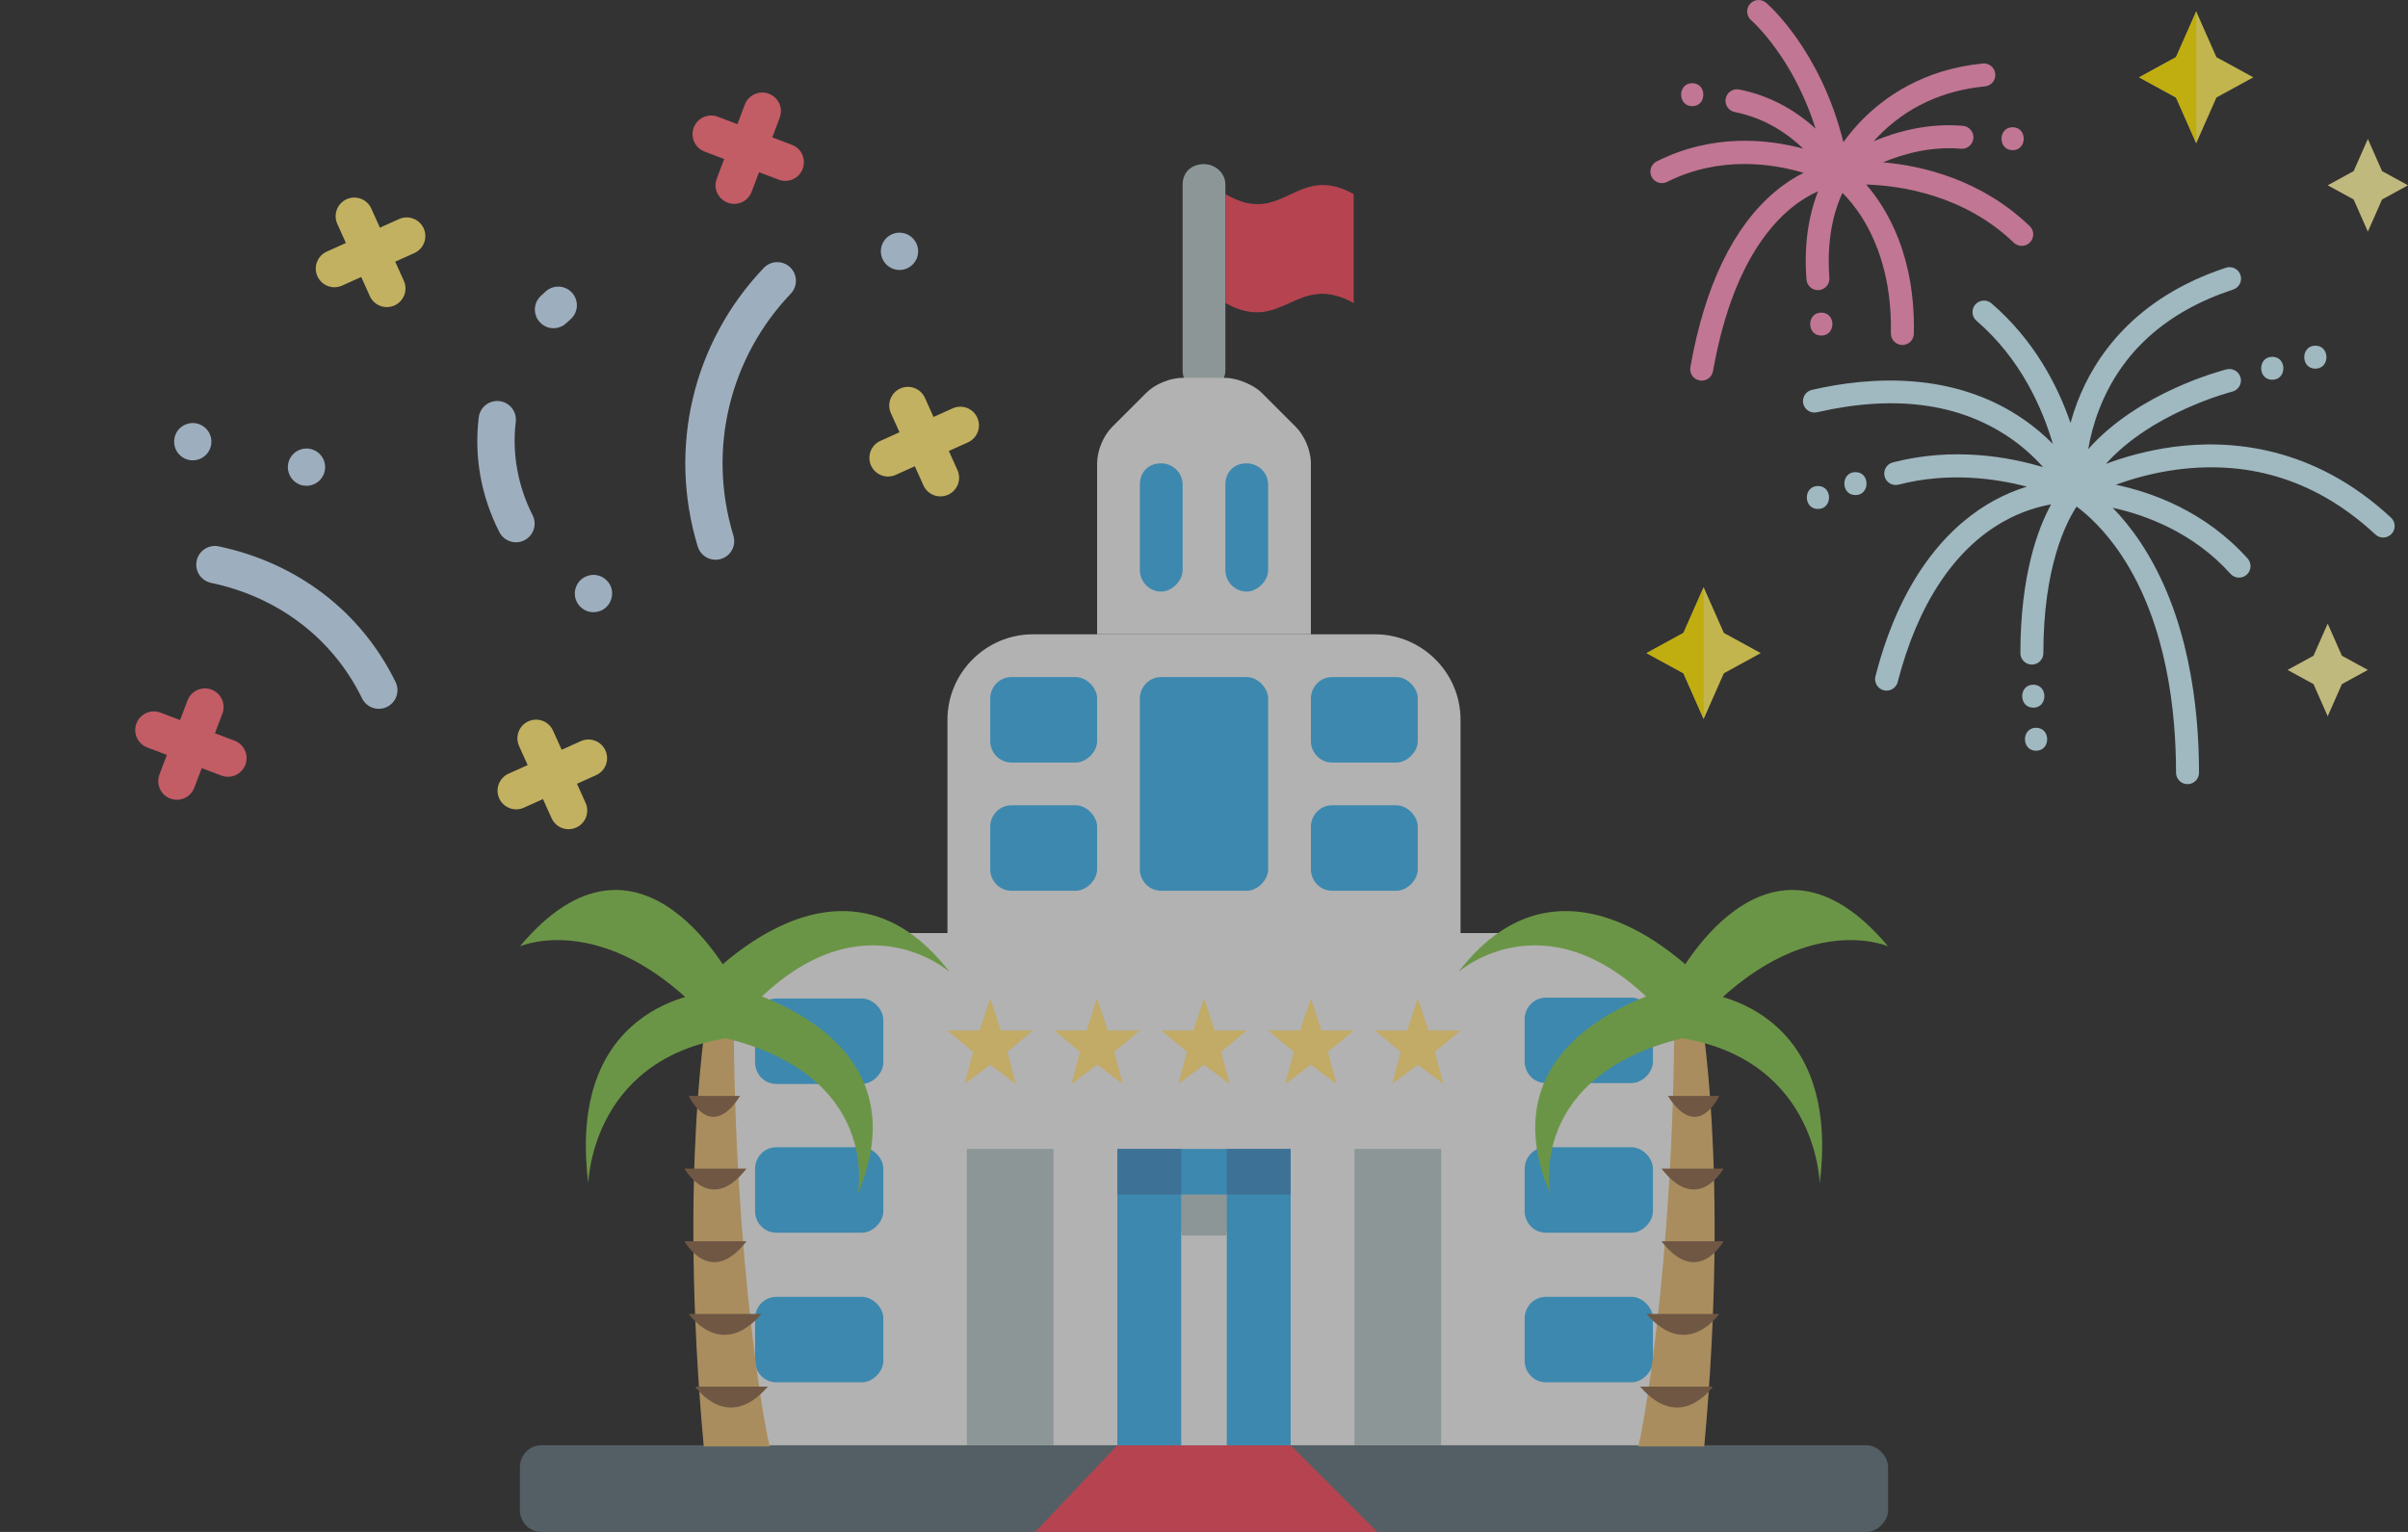 <svg width="528" height="336" viewBox="0 0 528 336" fill="none" xmlns="http://www.w3.org/2000/svg">
<rect x="0" y="0" width="528" height="336" fill="#333333" stroke="none"/>
<g opacity="0.7">
<path d="M409.312 317H118.688C115.875 317 114 319.375 114 321.75V331.25C114 333.625 115.875 336 118.688 336H409.312C411.656 336 414 333.625 414 331.25V321.75C414 319.375 411.656 317 409.312 317Z" fill="#62727A"/>
<path d="M302 336H227L245 317H283L302 336Z" fill="#ED4C5C"/>
<path d="M353.062 204.658H174.938C164.625 204.658 156.188 213.084 156.188 223.382V317H371.812V223.382C371.812 213.084 363.375 204.658 353.062 204.658Z" fill="#E8E8E8"/>
<path d="M301.5 139.125H226.5C216.188 139.125 207.75 147.551 207.75 157.849V204.658H320.25V157.849C320.25 147.551 311.812 139.125 301.5 139.125Z" fill="#E8E8E8"/>
<path d="M273.375 226.031H266.344L264 219L261.656 226.031H254.625L260.25 230.719L258.375 237.75L264 233.531L269.625 237.75L267.75 230.719L273.375 226.031Z" fill="#FFDD7D"/>
<path d="M249.938 226.031H242.906L240.562 219L238.219 226.031H231.188L236.813 230.719L234.937 237.75L240.562 233.531L246.188 237.75L244.312 230.719L249.938 226.031Z" fill="#FFDD7D"/>
<path d="M296.812 226.031H289.781L287.438 219L285.094 226.031H278.062L283.688 230.719L281.812 237.75L287.438 233.531L293.063 237.75L291.187 230.719L296.812 226.031Z" fill="#FFDD7D"/>
<path d="M320.25 226.031H313.219L310.875 219L308.531 226.031H301.5L307.125 230.719L305.25 237.75L310.875 233.531L316.5 237.75L314.625 230.719L320.25 226.031Z" fill="#FFDD7D"/>
<path d="M226.5 226.031H219.469L217.125 219L214.781 226.031H207.75L213.375 230.719L211.5 237.75L217.125 233.531L222.75 237.75L220.875 230.719L226.5 226.031Z" fill="#FFDD7D"/>
<path d="M212 252H231V317H212V252Z" fill="#B2C1C0"/>
<path d="M297 252H316V317H297V252Z" fill="#B2C1C0"/>
<path d="M245 252H283V317H245V252Z" fill="#42ADE2"/>
<path d="M259 270H269V317H259V270Z" fill="#E8E8E8"/>
<path d="M245 252H259V262H245V252Z" fill="#428BC1"/>
<path d="M269 252H283V262H269V252Z" fill="#428BC1"/>
<path d="M259 262H269V271H259V262Z" fill="#B2C1C0"/>
<path d="M268.688 40.519C268.688 37.808 266.344 36 264 36C261.187 36 259.312 37.808 259.312 40.519V81.192C259.312 83.904 261.187 85.712 264 85.712C266.344 85.712 268.688 83.904 268.688 81.192V40.519Z" fill="#B2C1C0"/>
<path d="M284.156 93.656L276.656 86.156C274.781 84.281 271.031 82.875 268.688 82.875H259.312C256.5 82.875 253.219 84.281 251.344 86.156L243.844 93.656C241.969 95.531 240.562 98.812 240.562 101.625V139.125H287.438V101.625C287.438 98.812 286.031 95.531 284.156 93.656Z" fill="#E8E8E8"/>
<path d="M189 219H170.25C167.437 219 165.562 221.344 165.562 223.688V233.062C165.562 235.406 167.437 237.75 170.25 237.75H189C191.344 237.75 193.688 235.406 193.688 233.062V223.688C193.688 221.344 191.344 219 189 219Z" fill="#42ADE2"/>
<path d="M273.375 148.5H254.625C251.812 148.5 249.938 150.844 249.938 153.188V190.688C249.938 193.031 251.812 195.375 254.625 195.375H273.375C275.719 195.375 278.062 193.031 278.062 190.688V153.188C278.062 150.844 275.719 148.5 273.375 148.5Z" fill="#42ADE2"/>
<path d="M357.75 218.812H339C336.187 218.812 334.312 221.156 334.312 223.5V232.875C334.312 235.219 336.187 237.562 339 237.562H357.75C360.094 237.562 362.438 235.219 362.438 232.875V223.5C362.438 221.156 360.094 218.812 357.75 218.812Z" fill="#42ADE2"/>
<path d="M189 251.625H170.25C167.437 251.625 165.562 253.969 165.562 256.312V265.688C165.562 268.031 167.437 270.375 170.25 270.375H189C191.344 270.375 193.688 268.031 193.688 265.688V256.312C193.688 253.969 191.344 251.625 189 251.625Z" fill="#42ADE2"/>
<path d="M357.75 251.625H339C336.187 251.625 334.312 253.969 334.312 256.312V265.688C334.312 268.031 336.187 270.375 339 270.375H357.75C360.094 270.375 362.438 268.031 362.438 265.688V256.312C362.438 253.969 360.094 251.625 357.75 251.625Z" fill="#42ADE2"/>
<path d="M189 284.438H170.25C167.437 284.438 165.562 286.781 165.562 289.125V298.5C165.562 300.844 167.437 303.188 170.25 303.188H189C191.344 303.188 193.688 300.844 193.688 298.5V289.125C193.688 286.781 191.344 284.438 189 284.438Z" fill="#42ADE2"/>
<path d="M357.75 284.438H339C336.187 284.438 334.312 286.781 334.312 289.125V298.5C334.312 300.844 336.187 303.188 339 303.188H357.75C360.094 303.188 362.438 300.844 362.438 298.5V289.125C362.438 286.781 360.094 284.438 357.75 284.438Z" fill="#42ADE2"/>
<path d="M259.312 106.312C259.312 103.5 256.969 101.625 254.625 101.625C251.812 101.625 249.938 103.5 249.938 106.312V125.062C249.938 127.406 251.812 129.75 254.625 129.75C256.969 129.75 259.312 127.406 259.312 125.062V106.312Z" fill="#42ADE2"/>
<path d="M278.062 106.312C278.062 103.5 275.719 101.625 273.375 101.625C270.562 101.625 268.688 103.5 268.688 106.312V125.062C268.688 127.406 270.562 129.75 273.375 129.75C275.719 129.75 278.062 127.406 278.062 125.062V106.312Z" fill="#42ADE2"/>
<path d="M221.812 148.5C219 148.5 217.125 150.844 217.125 153.188V162.562C217.125 164.906 219 167.25 221.812 167.25H235.875C238.219 167.25 240.562 164.906 240.562 162.562V153.188C240.562 150.844 238.219 148.5 235.875 148.5H221.812Z" fill="#42ADE2"/>
<path d="M221.812 176.625C219 176.625 217.125 178.969 217.125 181.312V190.688C217.125 193.031 219 195.375 221.812 195.375H235.875C238.219 195.375 240.562 193.031 240.562 190.688V181.312C240.562 178.969 238.219 176.625 235.875 176.625H221.812Z" fill="#42ADE2"/>
<path d="M292.125 148.5C289.312 148.5 287.438 150.844 287.438 153.188V162.562C287.438 164.906 289.312 167.25 292.125 167.25H306.188C308.531 167.25 310.875 164.906 310.875 162.562V153.188C310.875 150.844 308.531 148.5 306.188 148.5H292.125Z" fill="#42ADE2"/>
<path d="M292.125 176.625C289.312 176.625 287.438 178.969 287.438 181.312V190.688C287.438 193.031 289.312 195.375 292.125 195.375H306.188C308.531 195.375 310.875 193.031 310.875 190.688V181.312C310.875 178.969 308.531 176.625 306.188 176.625H292.125Z" fill="#42ADE2"/>
<path d="M268.688 42.562V66.469C281.344 73.5 284.156 59.438 296.812 66.469V42.562C284.156 35.531 281.344 50.062 268.688 42.562Z" fill="#ED4C5C"/>
<path d="M160.875 221.156H155.25C155.25 221.156 148.687 255.844 154.312 317.25H168.844C168.375 317.25 160.875 277.875 160.875 221.156Z" fill="#DBB471"/>
<path d="M160.875 215.531C160.875 215.531 140.719 175.687 114 207.562C114 207.562 134.156 198.656 157.594 226.312L160.875 215.531Z" fill="#83BF4F"/>
<path d="M152.438 217.406L162.75 223.031C187.594 194.906 208.219 213.187 208.219 213.187C183.375 180.844 152.438 217.406 152.438 217.406Z" fill="#83BF4F"/>
<path d="M157.125 217.406C157.125 217.406 123.844 218.344 129 259.594C129 259.594 129.469 230.531 162.75 227.25L157.125 217.406Z" fill="#83BF4F"/>
<path d="M157.125 215.531V227.25C193.687 235.219 188.062 261.938 188.062 261.938C204 224.438 157.125 215.531 157.125 215.531Z" fill="#83BF4F"/>
<path d="M152.438 304.125C152.438 304.125 159.469 314.438 168.375 304.125H152.438Z" fill="#89664C"/>
<path d="M151.031 288.188C151.031 288.188 158.063 298.5 166.969 288.188H151.031Z" fill="#89664C"/>
<path d="M150.094 272.25C150.094 272.25 155.719 282.562 163.688 272.25H150.094Z" fill="#89664C"/>
<path d="M150.094 256.312C150.094 256.312 155.719 266.625 163.688 256.312H150.094Z" fill="#89664C"/>
<path d="M151.031 240.375C151.031 240.375 155.719 250.688 162.281 240.375H151.031Z" fill="#89664C"/>
<path d="M367.125 221.156H372.75C372.75 221.156 379.313 255.844 373.688 317.25H359.156C359.625 317.25 367.125 277.875 367.125 221.156Z" fill="#DBB471"/>
<path d="M367.125 215.531C367.125 215.531 387.281 175.687 414 207.562C414 207.562 393.844 198.656 370.406 226.312L367.125 215.531Z" fill="#83BF4F"/>
<path d="M375.562 217.406L365.25 223.031C340.406 194.906 319.781 213.187 319.781 213.187C344.625 180.844 375.562 217.406 375.562 217.406Z" fill="#83BF4F"/>
<path d="M370.875 217.406C370.875 217.406 404.156 218.344 399 259.594C399 259.594 398.531 230.531 365.25 227.25L370.875 217.406Z" fill="#83BF4F"/>
<path d="M370.875 215.531V227.25C334.312 235.219 339.937 261.938 339.937 261.938C324 224.438 370.875 215.531 370.875 215.531Z" fill="#83BF4F"/>
<path d="M375.562 304.125C375.562 304.125 368.531 314.438 359.625 304.125H375.562Z" fill="#89664C"/>
<path d="M376.969 288.188C376.969 288.188 369.938 298.5 361.031 288.188H376.969Z" fill="#89664C"/>
<path d="M377.906 272.25C377.906 272.25 372.281 282.562 364.312 272.25H377.906Z" fill="#89664C"/>
<path d="M377.906 256.312C377.906 256.312 372.281 266.625 364.312 256.312H377.906Z" fill="#89664C"/>
<path d="M376.969 240.375C376.969 240.375 372.281 250.688 365.719 240.375H376.969Z" fill="#89664C"/>
</g>
<g opacity="0.7">
<path d="M167.474 58.764C151.936 75.052 146.406 98.231 152.994 119.877C153.71 122.227 156.331 123.431 158.589 122.414C159.495 122.004 160.22 121.28 160.63 120.375C161.04 119.47 161.107 118.447 160.818 117.497C154.92 98.115 160.302 78.128 173.391 64.41C173.762 64.022 174.052 63.564 174.246 63.063C174.44 62.562 174.533 62.028 174.52 61.491C174.508 60.955 174.389 60.425 174.172 59.934C173.955 59.443 173.643 59 173.255 58.629C172.867 58.258 172.409 57.967 171.908 57.773C171.407 57.579 170.873 57.486 170.336 57.498C169.799 57.511 169.27 57.629 168.779 57.846C168.288 58.064 167.844 58.375 167.474 58.764ZM47.959 119.838C47.434 119.728 46.892 119.722 46.364 119.821C45.836 119.92 45.333 120.122 44.883 120.415C44.434 120.709 44.046 121.088 43.743 121.531C43.44 121.975 43.227 122.473 43.117 122.999C43.007 123.524 43.001 124.066 43.1 124.594C43.199 125.122 43.401 125.625 43.695 126.074C43.988 126.524 44.367 126.911 44.811 127.214C45.254 127.518 45.752 127.73 46.278 127.841C60.573 130.845 72.763 139.627 79.388 153.173C79.864 154.148 80.708 154.893 81.734 155.245C82.759 155.596 83.883 155.527 84.857 155.05C85.831 154.574 86.576 153.73 86.928 152.704C87.28 151.678 87.21 150.555 86.734 149.581C79.087 133.943 64.927 123.403 47.959 119.838ZM119.686 63.902C119.32 64.228 119.01 64.502 118.557 64.931C117.855 65.595 117.411 66.487 117.303 67.448C117.196 68.409 117.432 69.376 117.971 70.179C118.509 70.982 119.315 71.569 120.244 71.834C121.174 72.099 122.168 72.027 123.049 71.629C123.839 71.273 124.08 70.941 125.077 70.052C126.895 68.43 126.899 65.861 125.458 64.241C123.958 62.554 121.373 62.399 119.686 63.902ZM109.528 87.978C108.995 87.913 108.454 87.954 107.937 88.097C107.42 88.241 106.936 88.485 106.513 88.816C106.09 89.147 105.736 89.558 105.472 90.025C105.208 90.493 105.038 91.007 104.973 91.54C103.92 100.15 105.485 108.854 109.498 116.711C109.991 117.676 110.847 118.407 111.879 118.741C112.911 119.075 114.033 118.986 114.999 118.492C115.965 117.999 116.695 117.143 117.029 116.111C117.363 115.079 117.274 113.957 116.781 112.991C113.559 106.683 112.249 99.418 113.091 92.533C113.222 91.456 112.921 90.372 112.253 89.518C111.584 88.664 110.604 88.11 109.528 87.978Z" fill="#CBE3FA"/>
<path d="M208.887 89.566L204.693 91.455L202.804 87.261C202.359 86.272 201.539 85.5 200.525 85.116C199.511 84.732 198.386 84.766 197.397 85.211C196.408 85.656 195.637 86.476 195.252 87.49C194.868 88.504 194.902 89.629 195.347 90.618L197.236 94.813L193.042 96.701C192.053 97.147 191.281 97.966 190.897 98.981C190.513 99.995 190.547 101.12 190.992 102.109C191.437 103.097 192.257 103.869 193.271 104.253C194.285 104.638 195.41 104.603 196.399 104.158L200.594 102.269L202.482 106.464C202.928 107.453 203.747 108.224 204.761 108.608C205.775 108.993 206.901 108.959 207.89 108.513C208.878 108.068 209.65 107.248 210.034 106.234C210.419 105.22 210.384 104.095 209.939 103.106L208.05 98.912L212.245 97.023C213.234 96.578 214.005 95.758 214.389 94.744C214.774 93.73 214.74 92.605 214.294 91.616C213.849 90.627 213.029 89.856 212.015 89.471C211.001 89.087 209.876 89.121 208.887 89.566ZM130.709 170.019C131.698 169.573 132.469 168.753 132.854 167.739C133.238 166.725 133.204 165.6 132.759 164.611C132.313 163.623 131.494 162.851 130.48 162.467C129.466 162.082 128.34 162.117 127.352 162.562L123.157 164.45L121.268 160.256C120.823 159.267 120.003 158.496 118.989 158.111C117.975 157.727 116.85 157.761 115.861 158.207C114.872 158.652 114.101 159.472 113.717 160.486C113.332 161.5 113.367 162.625 113.812 163.614L115.7 167.808L111.506 169.697C110.517 170.142 109.746 170.962 109.361 171.976C108.977 172.99 109.011 174.115 109.457 175.104C109.902 176.093 110.722 176.864 111.736 177.249C112.75 177.633 113.875 177.599 114.864 177.154L119.058 175.265L120.947 179.459C121.392 180.448 122.212 181.219 123.226 181.604C124.24 181.988 125.365 181.954 126.354 181.509C127.343 181.063 128.114 180.244 128.499 179.23C128.883 178.216 128.849 177.09 128.403 176.102L126.515 171.907L130.709 170.019ZM90.855 55.505C91.844 55.06 92.615 54.24 92.999 53.226C93.384 52.212 93.35 51.087 92.904 50.098C92.459 49.109 91.639 48.337 90.625 47.953C89.611 47.569 88.486 47.603 87.497 48.048L83.303 49.937L81.414 45.742C80.969 44.754 80.149 43.982 79.135 43.598C78.121 43.214 76.996 43.248 76.007 43.693C75.018 44.138 74.247 44.958 73.862 45.972C73.478 46.986 73.512 48.111 73.957 49.1L75.846 53.294L71.652 55.183C70.663 55.628 69.891 56.448 69.507 57.462C69.123 58.476 69.157 59.602 69.602 60.59C70.047 61.579 70.867 62.351 71.881 62.735C72.895 63.119 74.021 63.085 75.009 62.64L79.204 60.751L81.093 64.946C81.538 65.934 82.358 66.706 83.372 67.09C84.386 67.475 85.511 67.44 86.5 66.995C87.488 66.55 88.26 65.73 88.644 64.716C89.029 63.702 88.994 62.577 88.549 61.588L86.66 57.394L90.855 55.505Z" fill="#FFE773"/>
<path d="M46.39 151.254C45.376 150.87 44.251 150.905 43.262 151.35C42.273 151.795 41.502 152.615 41.117 153.629L39.487 157.929L35.187 156.299C34.685 156.109 34.15 156.019 33.613 156.035C33.077 156.052 32.548 156.173 32.059 156.394C31.569 156.614 31.128 156.929 30.76 157.32C30.392 157.711 30.104 158.171 29.914 158.673C29.724 159.175 29.634 159.71 29.651 160.247C29.667 160.783 29.789 161.312 30.009 161.801C30.23 162.291 30.544 162.732 30.936 163.1C31.326 163.468 31.786 163.756 32.288 163.946L36.588 165.576L34.958 169.877C34.768 170.379 34.678 170.913 34.695 171.45C34.711 171.987 34.833 172.515 35.053 173.005C35.274 173.494 35.589 173.936 35.98 174.304C36.371 174.672 36.83 174.959 37.333 175.149C37.835 175.34 38.369 175.429 38.906 175.413C39.443 175.397 39.971 175.275 40.461 175.054C40.95 174.834 41.392 174.519 41.76 174.128C42.128 173.737 42.415 173.277 42.605 172.775L44.235 168.475L48.535 170.105C49.037 170.295 49.572 170.385 50.109 170.368C50.646 170.352 51.174 170.23 51.663 170.01C52.153 169.789 52.594 169.475 52.962 169.084C53.33 168.692 53.618 168.233 53.808 167.731C53.998 167.229 54.088 166.694 54.072 166.157C54.055 165.62 53.934 165.092 53.713 164.603C53.492 164.113 53.178 163.671 52.787 163.303C52.396 162.936 51.936 162.648 51.434 162.458L47.134 160.828L48.764 156.528C49.148 155.514 49.114 154.388 48.669 153.399C48.224 152.41 47.404 151.639 46.39 151.254ZM173.636 31.759L169.336 30.13L170.966 25.829C171.35 24.815 171.316 23.69 170.871 22.701C170.426 21.712 169.606 20.941 168.592 20.557C167.578 20.172 166.453 20.206 165.464 20.652C164.475 21.097 163.703 21.917 163.319 22.931L161.689 27.231L157.389 25.601C156.375 25.217 155.25 25.251 154.261 25.696C153.272 26.142 152.501 26.961 152.116 27.975C151.732 28.989 151.766 30.115 152.211 31.104C152.657 32.092 153.476 32.864 154.491 33.248L158.79 34.878L157.16 39.178C155.866 42.596 159.371 45.838 162.663 44.356C163.153 44.136 163.594 43.822 163.962 43.431C164.331 43.039 164.618 42.579 164.807 42.077L166.437 37.777L170.737 39.407C171.239 39.598 171.774 39.688 172.311 39.671C172.848 39.655 173.376 39.533 173.865 39.312C177.159 37.829 177.052 33.055 173.636 31.759Z" fill="#FF6D7A"/>
<path d="M39.463 99.854C41.129 101.415 43.719 101.307 45.242 99.679C46.81 98.005 46.686 95.418 45.067 93.9C42.911 91.883 39.457 92.742 38.439 95.427C37.832 97.097 38.327 98.787 39.463 99.854ZM64.4 105.441C66.083 107.018 68.671 106.878 70.179 105.266C71.763 103.576 71.609 100.991 70.004 99.487C68.086 97.693 65.068 98.15 63.737 100.297C62.705 101.927 62.977 104.105 64.4 105.441ZM196.557 59.155C198.788 59.537 200.909 57.994 201.262 55.798C201.647 53.561 200.092 51.445 197.904 51.093C195.409 50.663 193.072 52.631 193.145 55.249C193.204 57.218 194.664 58.85 196.557 59.155ZM126.306 128.732C125.151 131.779 127.876 134.906 131.05 134.163C134.12 133.507 135.377 129.494 132.933 127.205C130.776 125.186 127.323 126.048 126.306 128.732Z" fill="#CBE3FA"/>
</g>
<g opacity="0.7">
<path d="M371.055 23.287C367.812 23.287 367.807 18.248 371.055 18.248C374.297 18.248 374.302 23.287 371.055 23.287Z" fill="#FE93BC"/>
<path d="M406.843 108.59C403.6 108.59 403.595 103.551 406.843 103.551C410.085 103.551 410.091 108.59 406.843 108.59ZM445.839 155.216C442.597 155.216 442.591 150.176 445.839 150.176C449.082 150.176 449.087 155.216 445.839 155.216ZM498.24 83.296C494.998 83.296 494.992 78.257 498.24 78.257C501.482 78.257 501.488 83.296 498.24 83.296ZM446.449 164.663C443.206 164.663 443.201 159.624 446.449 159.624C449.691 159.624 449.696 164.663 446.449 164.663ZM507.685 80.858C504.442 80.858 504.437 75.819 507.685 75.819C510.927 75.819 510.932 80.858 507.685 80.858ZM398.617 111.637C395.375 111.637 395.369 106.598 398.617 106.598C401.86 106.598 401.865 111.637 398.617 111.637Z" fill="#CEF1FC"/>
<path d="M397.291 85.514C410.03 82.582 428.448 81.342 443.844 92.073C446.093 93.64 448.194 95.409 450.121 97.357C447.812 89.475 443.053 78.663 433.355 70.333C432.859 69.894 432.556 69.278 432.511 68.618C432.466 67.957 432.682 67.306 433.113 66.803C433.545 66.301 434.156 65.989 434.816 65.934C435.476 65.879 436.13 66.086 436.639 66.51C446.074 74.616 451.211 84.644 454.001 92.765C454.435 91.189 454.946 89.634 455.532 88.107C459.273 78.365 467.954 65.36 488.059 58.728C488.375 58.62 488.708 58.575 489.041 58.597C489.373 58.619 489.698 58.707 489.997 58.855C490.295 59.003 490.561 59.209 490.779 59.461C490.997 59.713 491.164 60.005 491.268 60.322C491.372 60.638 491.413 60.972 491.387 61.305C491.362 61.637 491.271 61.961 491.119 62.258C490.967 62.554 490.758 62.818 490.504 63.033C490.25 63.249 489.956 63.412 489.638 63.513C475.082 68.314 465.215 77.131 460.312 89.718C459.081 92.877 458.333 95.892 457.879 98.517C468.959 85.971 487.316 81.241 488.237 81.01C489.585 80.673 490.955 81.493 491.293 82.842C491.373 83.163 491.39 83.497 491.341 83.824C491.292 84.151 491.18 84.466 491.01 84.75C490.84 85.034 490.615 85.281 490.349 85.478C490.084 85.675 489.782 85.818 489.461 85.898C489.253 85.951 471.871 90.424 461.762 101.743C465.63 100.3 470.658 98.818 476.468 98.032C488.87 96.354 507.232 97.682 524.272 113.535C524.762 113.99 525.05 114.621 525.074 115.289C525.098 115.956 524.856 116.606 524.401 117.096C523.946 117.585 523.315 117.873 522.647 117.898C521.979 117.922 521.329 117.68 520.84 117.224C508.367 105.62 493.727 100.837 477.328 103.001C472.099 103.692 467.511 105.017 463.943 106.321C471.9 107.991 483.543 112.149 492.839 122.505C493.28 123.003 493.507 123.655 493.469 124.319C493.431 124.984 493.132 125.606 492.636 126.05C492.141 126.495 491.49 126.726 490.826 126.692C490.161 126.658 489.537 126.363 489.089 125.871C480.907 116.756 470.464 112.957 463.253 111.373C465.139 113.306 467.223 115.779 469.298 118.891C479.942 134.846 482.176 155.203 482.176 169.47C482.176 170.862 481.048 171.99 479.656 171.99C478.265 171.99 477.137 170.862 477.137 169.47C477.137 156.026 475.086 136.879 465.317 122.005C461.433 116.092 457.518 112.711 455.334 111.111C452.982 114.68 448.048 124.411 448.048 143.249C448.048 144.641 446.92 145.769 445.528 145.769C444.137 145.769 443.009 144.641 443.009 143.249C443.009 126.205 446.829 115.962 449.739 110.633C446.985 111.117 443.302 112.156 439.344 114.372C428.496 120.445 420.462 132.619 416.112 149.58C415.973 150.121 415.658 150.601 415.216 150.944C414.775 151.287 414.232 151.473 413.673 151.474C413.289 151.474 412.909 151.386 412.564 151.218C412.219 151.049 411.917 150.803 411.681 150.499C411.445 150.196 411.282 149.842 411.204 149.466C411.126 149.089 411.135 148.7 411.231 148.328C417.222 124.971 428.651 114.489 437.184 109.808C439.488 108.541 441.915 107.512 444.427 106.736C437.437 104.906 427.192 103.489 416.304 106.296C414.957 106.644 413.583 105.832 413.235 104.485C412.888 103.137 413.699 101.764 415.046 101.416C428.311 97.997 440.453 100.192 447.994 102.467C445.848 100.044 443.414 97.892 440.747 96.058C429.629 88.417 415.389 86.521 398.421 90.425C397.065 90.739 395.713 89.891 395.4 88.535C395.326 88.212 395.316 87.878 395.371 87.552C395.426 87.225 395.544 86.913 395.72 86.633C395.895 86.352 396.124 86.109 396.394 85.917C396.664 85.725 396.968 85.588 397.291 85.514Z" fill="#CEF1FC"/>
<path d="M363.27 35.396C375.584 29.226 387.601 30.508 395.404 32.603C392.031 29.362 387.051 25.894 380.37 24.571C379.716 24.44 379.141 24.055 378.77 23.5C378.399 22.945 378.264 22.266 378.394 21.611C378.523 20.956 378.907 20.38 379.462 20.008C380.016 19.637 380.695 19.5 381.35 19.628C388.677 21.079 394.215 24.671 398.107 28.209C395.99 21.567 393.22 16.433 390.926 12.916C387.288 7.338 384.034 4.485 383.961 4.422C383.458 3.985 383.149 3.368 383.1 2.705C383.051 2.041 383.267 1.385 383.7 0.88C384.133 0.375 384.748 0.061 385.411 0.008C386.074 -0.045 386.731 0.166 387.239 0.595C387.773 1.051 399.214 11.039 404.197 31.186C405.414 29.494 406.755 27.894 408.209 26.4C413.06 21.417 421.603 15.209 434.753 13.931C435.083 13.898 435.415 13.931 435.732 14.027C436.049 14.124 436.343 14.282 436.599 14.492C436.854 14.702 437.066 14.961 437.221 15.253C437.377 15.545 437.473 15.865 437.505 16.195C437.569 16.86 437.367 17.523 436.943 18.039C436.518 18.555 435.906 18.881 435.241 18.946C425.979 19.846 418.149 23.486 411.967 29.765C411.579 30.16 411.2 30.565 410.83 30.978C415.993 28.815 422.88 26.936 430.416 27.604C431.802 27.727 432.826 28.951 432.703 30.337C432.58 31.723 431.354 32.744 429.971 32.624C423.507 32.049 417.468 33.703 412.896 35.604C421.633 36.372 434.424 39.392 445.049 49.59C445.412 49.938 445.662 50.387 445.767 50.879C445.873 51.37 445.829 51.882 445.642 52.348C445.454 52.815 445.131 53.214 444.714 53.496C444.298 53.777 443.806 53.928 443.304 53.927C442.653 53.928 442.028 53.677 441.559 53.226C430.676 42.779 416.877 40.72 409.193 40.468C413.796 45.773 420.003 56.13 419.65 73.2C419.636 73.859 419.365 74.487 418.894 74.948C418.424 75.409 417.791 75.668 417.132 75.668L417.079 75.667C416.748 75.66 416.422 75.588 416.119 75.456C415.816 75.323 415.542 75.132 415.313 74.893C415.084 74.654 414.904 74.373 414.783 74.064C414.663 73.756 414.605 73.427 414.612 73.096C414.866 60.805 411.321 52.526 408.303 47.745C406.777 45.327 405.228 43.535 404.006 42.307C402.918 44.526 400.344 50.962 401.129 60.923C401.156 61.27 401.111 61.618 400.997 61.947C400.883 62.276 400.702 62.577 400.466 62.832C400.23 63.087 399.943 63.291 399.625 63.43C399.306 63.569 398.962 63.641 398.614 63.64C397.981 63.64 397.371 63.4 396.906 62.97C396.441 62.54 396.155 61.95 396.105 61.319C395.384 52.154 397.196 45.589 398.644 41.968C392.167 44.817 380.497 53.728 375.61 81.408C375.552 81.734 375.431 82.046 375.253 82.325C375.076 82.604 374.845 82.845 374.574 83.035C374.302 83.224 373.997 83.359 373.674 83.43C373.351 83.502 373.017 83.509 372.691 83.452C372.365 83.394 372.054 83.273 371.775 83.095C371.496 82.918 371.254 82.686 371.065 82.415C370.875 82.144 370.74 81.838 370.669 81.516C370.597 81.192 370.59 80.859 370.647 80.533C373.793 62.714 380.036 49.767 389.202 42.051C391.425 40.179 393.568 38.85 395.472 37.907C388.597 35.865 377.068 34.12 365.526 39.902C365.231 40.05 364.908 40.138 364.578 40.162C364.248 40.186 363.917 40.144 363.603 40.04C363.289 39.935 362.999 39.77 362.748 39.553C362.498 39.337 362.293 39.073 362.145 38.777C361.997 38.481 361.909 38.159 361.885 37.829C361.861 37.499 361.903 37.167 362.007 36.853C362.112 36.539 362.277 36.249 362.494 35.999C362.71 35.749 362.974 35.544 363.27 35.396Z" fill="#FE93BC"/>
<path d="M441.306 32.945C438.064 32.945 438.059 27.906 441.306 27.906C444.549 27.906 444.554 32.945 441.306 32.945ZM399.355 73.606C396.113 73.606 396.107 68.567 399.355 68.567C402.598 68.567 402.603 73.606 399.355 73.606Z" fill="#FE93BC"/>
<path d="M373.559 128.798L369.133 138.822L361.039 143.249L369.133 147.675L373.559 157.7L377.986 147.675L386.079 143.249L377.986 138.822L373.559 128.798ZM481.564 2.509L477.138 12.534L469.044 16.96L477.138 21.387L481.564 31.411L485.991 21.387L494.084 16.96L485.991 12.534L481.564 2.509Z" fill="#FFED59"/>
<path d="M519.197 30.48L516.084 37.529L510.394 40.641L516.084 43.754L519.197 50.802L522.309 43.754L528 40.641L522.309 37.529L519.197 30.48ZM510.394 136.777L507.281 143.825L501.59 146.937L507.281 150.05L510.394 157.098L513.506 150.05L519.197 146.937L513.506 143.825L510.394 136.777Z" fill="#FCF29C"/>
<path d="M369.133 138.822L373.559 128.798V157.7L369.133 147.675L361.039 143.249L369.133 138.822ZM477.138 12.534L481.564 2.509V31.411L477.138 21.387L469.044 16.96L477.138 12.534Z" fill="#FCE100"/>
</g>
</svg>
